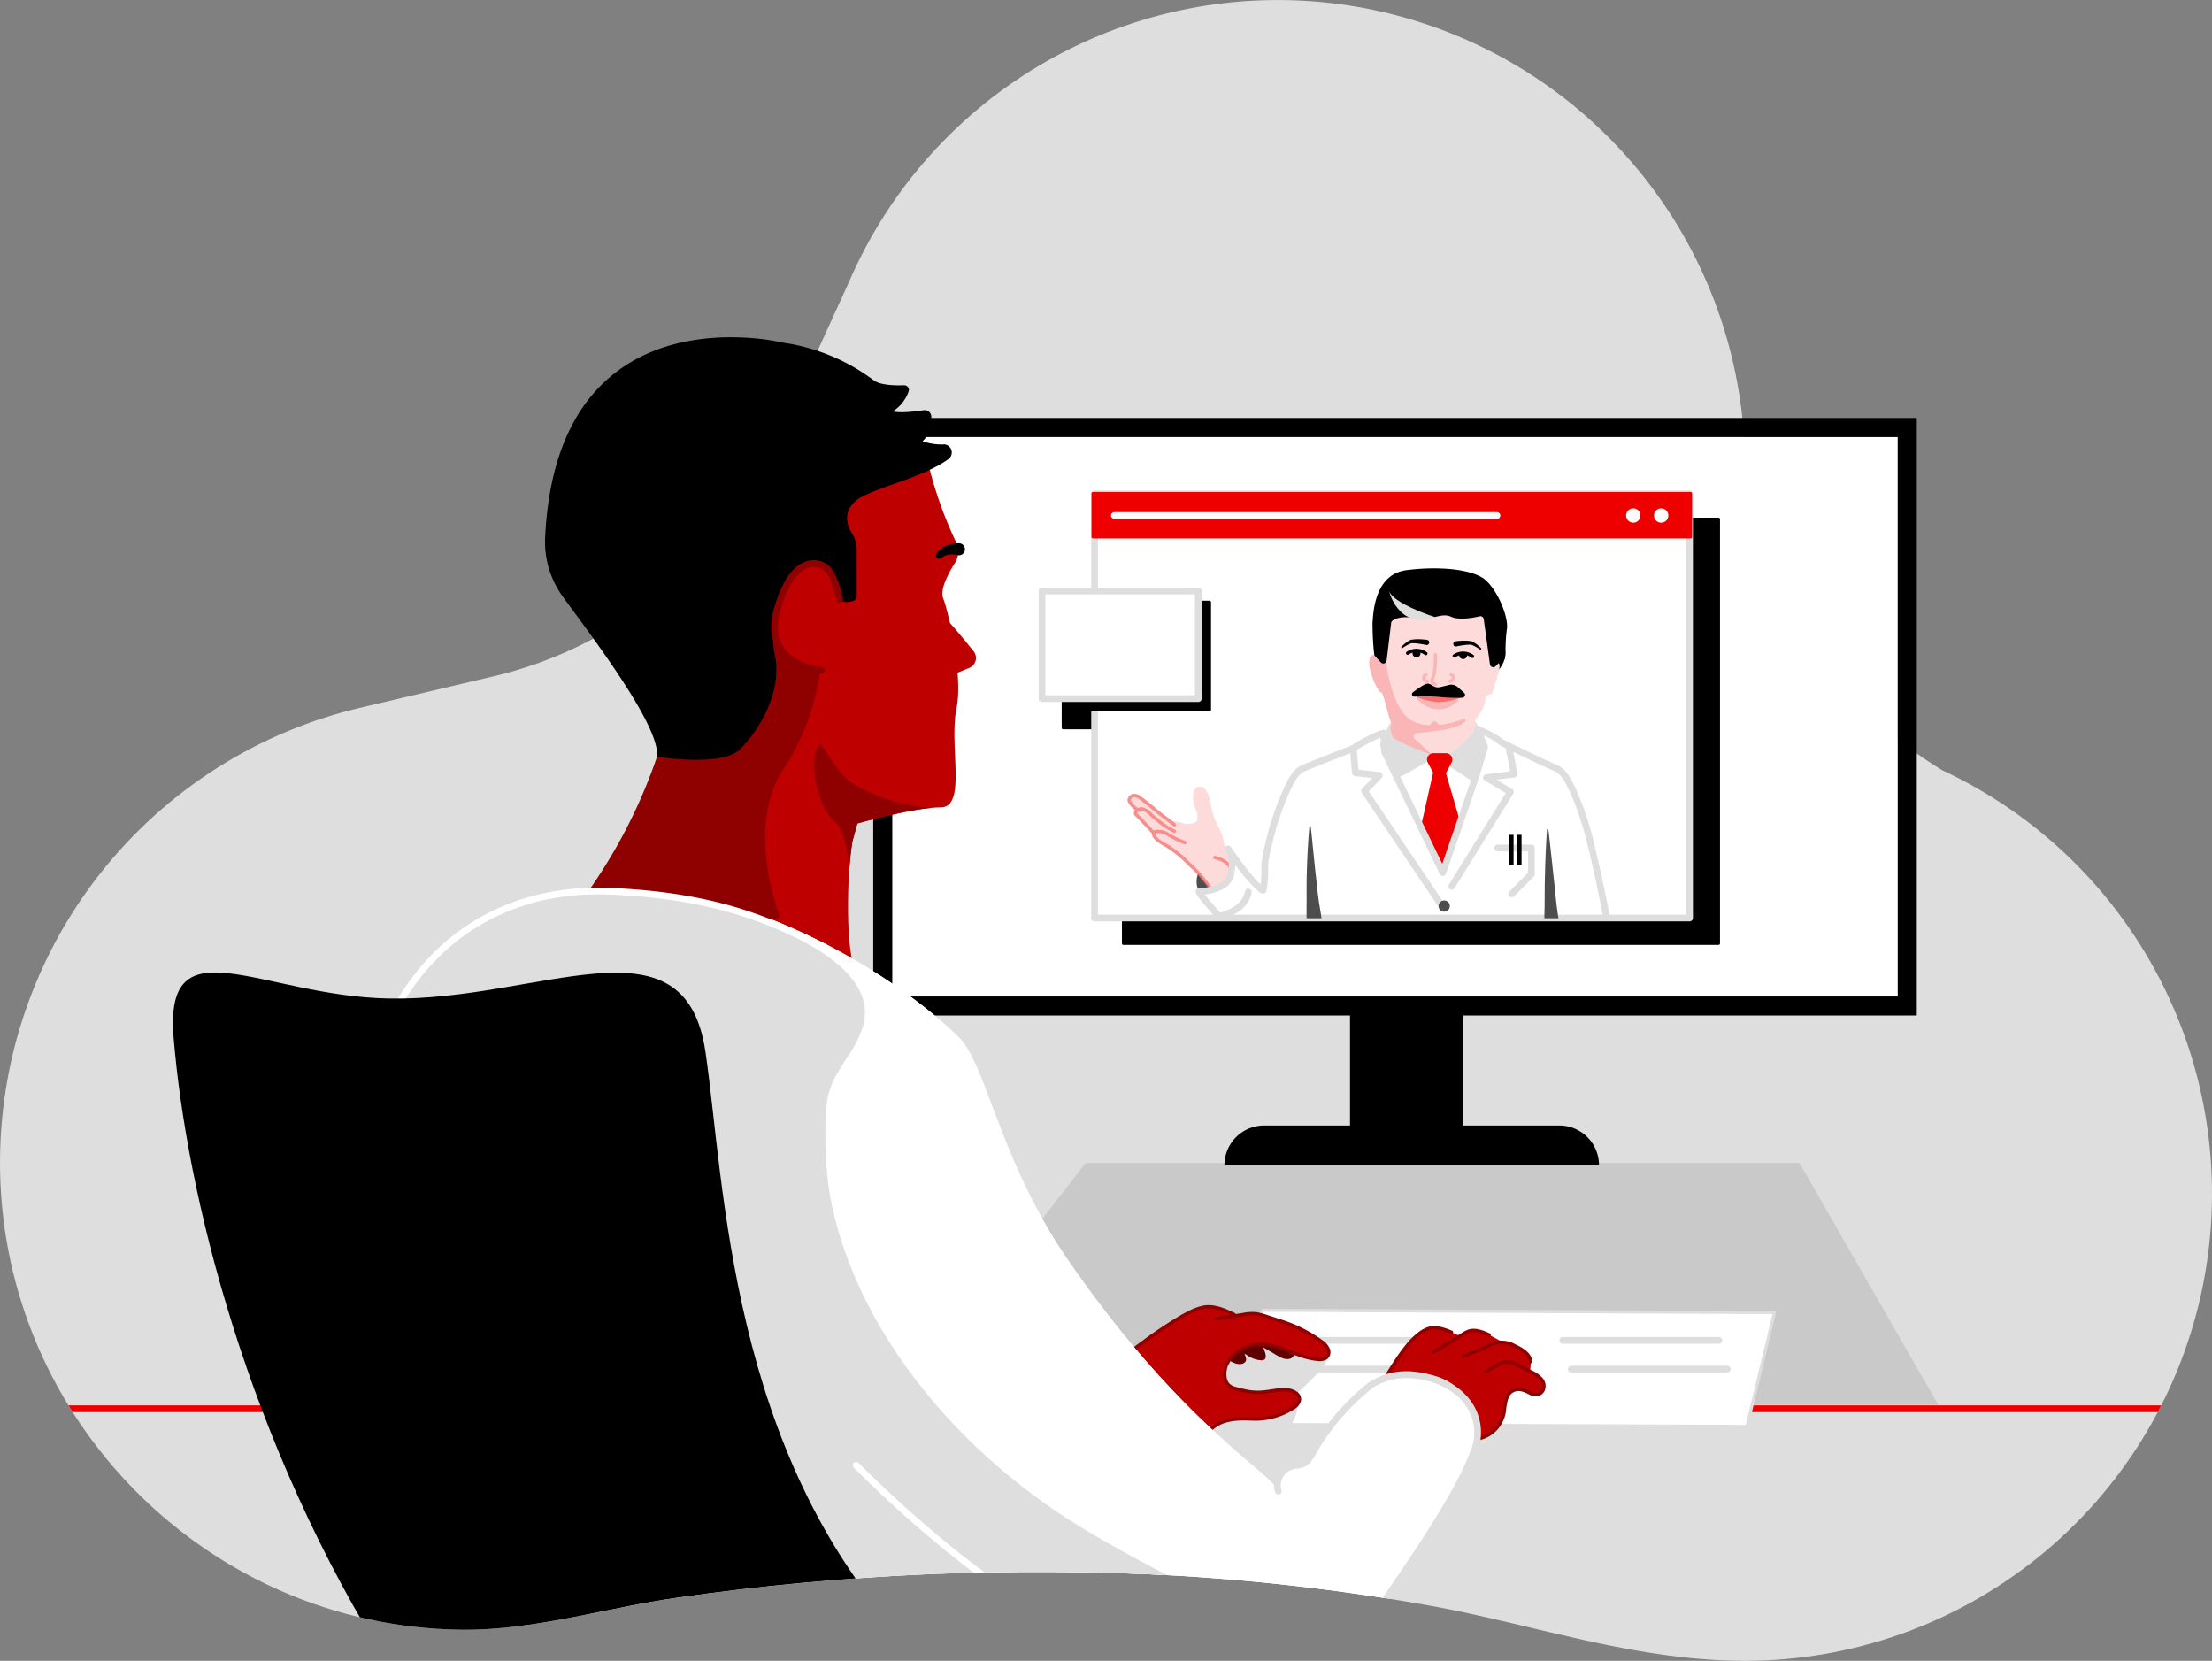 <svg id="why-red-hat-illustration" xmlns="http://www.w3.org/2000/svg" xmlns:xlink="http://www.w3.org/1999/xlink" width="517.334" height="388.379" viewBox="0 0 517.334 388.379">
  <rect x="0" y="0" width="517.334" height="388.379" fill="#808080" stroke="none"/>
  <defs>
    <clipPath id="clip-path">
      <path id="Path_2252" data-name="Path 2252" d="M370.534,143.336l.272-86.169-47.486.019a.838.838,0,0,0-.02-.138A109.255,109.255,0,0,0,114.8,29.262L49.389,45.21c-12.366,27.12-7.135,73.679-36.143,80.527L1.1,128.6A109.274,109.274,0,0,0-83.7,236.39c.682,58.921,48.592,107.018,107.51,107.929,17.373.269,34.179-5.162,51.241-7.548a591.787,591.787,0,0,1,116.367-5.1,503.44,503.44,0,0,1,58.918,6.956c18.882,3.383,37.3,9.267,56.324,11.741a137.378,137.378,0,0,0,17.786,1.236,109.248,109.248,0,0,0,46.09-208.266Z" transform="translate(83.71 36.776)" fill="none"/>
    </clipPath>
    <clipPath id="clip-path-2">
      <path id="Path_2184" data-name="Path 2184" d="M372.8,244.158a4.962,4.962,0,0,0,.231-4.874,92.938,92.938,0,0,1-6.144-16.942c-.552-2.024-7.423-2.807-9.363-5.336-11.281-14.708-38.313-35.391-67.209-10.241-33.864,29.475,13.625,67.086,13.442,77.45-.175,9.914-12.125,39.721-12.125,39.721,8.647,17.7,27.514,17.043,39.454,14.5l.035.186,18.722.48c-2.414-.8-2.647-20.344-1.03-29.82l1.142-4.159s13.17-3.763,19.441-3.763,1.925-14.3,3.763-23.2c1.542-7.472-1.881-22.577-3.136-25.712C369.215,250.439,371.235,246.637,372.8,244.158Z" transform="translate(-278.126 -194.971)" fill="none"/>
    </clipPath>
    <clipPath id="clip-path-3">
      <path id="Path_2193" data-name="Path 2193" d="M232.438,697.977,199,661.652s-.133-47.765,3.707-58.646-7.628-28.479-.507-36.086c14.081-15.042,34.865-15.639,36.662-15.093a89.51,89.51,0,0,1,20.746.074c20.769,2.777,47.938,18,62.933,32.64,6.668,6.508,9.552,28.722,25.476,51.935,26.535,38.682,48.36,50.549,49.4,54.379l-.048-.176a4.7,4.7,0,0,1,4.226-5.9,10.455,10.455,0,0,0,8.364-5.212,56.5,56.5,0,0,1,12.162-13.5,4.625,4.625,0,0,1,.853-.539c2.485-1.217,13.041-6,19.845,5.755a20.188,20.188,0,0,1,1.11,3.99c.479,6.2-.955,11.83-23.935,44.431-9.069,12.865-25.743,19.579-59.514,8.57s-79.3-56.469-109.3-101.03Z" transform="translate(-198.995 -551.253)" fill="none"/>
    </clipPath>
    <clipPath id="clip-path-4">
      <rect id="Rectangle_1741" data-name="Rectangle 1741" width="119.384" height="84.851" fill="none"/>
    </clipPath>
  </defs>
  <g id="Group_5802" data-name="Group 5802" clip-path="url(#clip-path)">
    <g id="Group_5801" data-name="Group 5801">
      <g id="Group_5770" data-name="Group 5770">
        <path id="Path_2150" data-name="Path 2150" d="M370.534,143.336l-1.2-.751a96.431,96.431,0,0,1-45-73.591,110.009,110.009,0,0,0-1.008-11.807.838.838,0,0,0-.02-.138A109.255,109.255,0,0,0,114.8,29.262L97.353,67.519a96.431,96.431,0,0,1-65.586,53.846L1.1,128.6A109.274,109.274,0,0,0-83.7,236.39c.682,58.921,48.592,107.018,107.51,107.929,17.373.269,34.179-5.162,51.241-7.548a591.787,591.787,0,0,1,116.367-5.1,503.44,503.44,0,0,1,58.918,6.956c18.882,3.383,37.3,9.267,56.324,11.741a137.378,137.378,0,0,0,17.786,1.236,109.248,109.248,0,0,0,46.09-208.266Z" transform="translate(83.71 36.776)" fill="#dedede"/>
      </g>
      <rect id="Rectangle_1731" data-name="Rectangle 1731" width="529.021" height="1.571" transform="translate(3.403 328.634)" fill="#e00"/>
      <path id="Path_2151" data-name="Path 2151" d="M717.549,727.943H550.6L506.627,784.51H750Z" transform="translate(-296.686 -455.987)" fill="#c9c9c9"/>
      <g id="Group_5771" data-name="Group 5771" transform="translate(204.226 97.744)">
        <rect id="Rectangle_1732" data-name="Rectangle 1732" width="235.159" height="130.822" transform="translate(4.454 4.454)" fill="#fff"/>
        <path id="Path_2152" data-name="Path 2152" d="M730.17,242.528V373.35H495.012V242.528H730.17m4.454-4.454H490.558V377.8H734.624V238.074Z" transform="translate(-490.558 -238.074)"/>
      </g>
      <rect id="Rectangle_1733" data-name="Rectangle 1733" width="26.485" height="32.979" transform="translate(315.737 233.805)"/>
      <g id="Group_5772" data-name="Group 5772" transform="translate(248.306 144.655)">
        <rect id="Rectangle_1734" data-name="Rectangle 1734" width="26.87" height="25.163" transform="translate(0.363 0.363)"/>
        <path id="Path_2153" data-name="Path 2153" d="M641.74,395.871H614.87a.363.363,0,0,1-.363-.362V370.346a.363.363,0,0,1,.363-.363h26.87a.363.363,0,0,1,.363.363v25.163A.363.363,0,0,1,641.74,395.871Zm-26.508-.725h26.145V370.708H615.232Z" transform="translate(-614.507 -369.983)"/>
      </g>
      <g id="Group_5773" data-name="Group 5773" transform="translate(274.69 306.046)">
        <path id="Path_2154" data-name="Path 2154" d="M823.219,851.95l-133.524-.525,20.378-26.62,119.55.546Z" transform="translate(-689.34 -824.449)" fill="#fff"/>
        <path id="Path_2155" data-name="Path 2155" d="M822.577,851.659h0l-133.524-.526a.354.354,0,0,1-.279-.569l20.378-26.62a.32.32,0,0,1,.283-.139l119.55.546a.354.354,0,0,1,.343.436l-6.4,26.6A.355.355,0,0,1,822.577,851.659Zm-132.81-1.231,132.531.522,6.234-25.893L709.6,824.514Z" transform="translate(-688.699 -823.803)" fill="#dedede"/>
      </g>
      <path id="Path_2156" data-name="Path 2156" d="M716.763,846.91c0-4.059-20.615-4.745-20.615-4.745l-19.3,15.234s25.243,14.05,24.766,8.811a3.153,3.153,0,0,1,.083-.985,9.116,9.116,0,0,0,3.549-.205c3.632-1.191,4.465-4.822,4.726-7.249l-2.256-.41C711.927,853.267,716.763,849.169,716.763,846.91Z" transform="translate(-406.374 -529.589)" fill="#dedede"/>
      <g id="Group_5774" data-name="Group 5774" transform="translate(262.394 121.05)">
        <rect id="Rectangle_1735" data-name="Rectangle 1735" width="139.149" height="99.191" transform="translate(139.511 99.554) rotate(-180)"/>
        <path id="Path_2157" data-name="Path 2157" d="M793.633,403.525H654.485a.363.363,0,0,1-.363-.362V303.971a.363.363,0,0,1,.363-.363H793.633a.363.363,0,0,1,.362.363v99.191A.363.363,0,0,1,793.633,403.525ZM654.847,402.8H793.271V304.333H654.847Z" transform="translate(-654.122 -303.608)"/>
      </g>
      <g id="Group_5775" data-name="Group 5775" transform="translate(255.214 114.701)">
        <path id="Path_2158" data-name="Path 2158" d="M636.14,387.157H775.289V287.965H636.14Z" transform="translate(-635.355 -287.18)" fill="#fff"/>
        <path id="Path_2159" data-name="Path 2159" d="M773.866,386.519H634.717a.785.785,0,0,1-.785-.786V286.542a.785.785,0,0,1,.785-.786H773.866a.786.786,0,0,1,.786.786v99.191A.786.786,0,0,1,773.866,386.519ZM635.5,384.947H773.08v-97.62H635.5Z" transform="translate(-633.932 -285.756)" fill="#dedede"/>
      </g>
      <g id="Group_5776" data-name="Group 5776" transform="translate(255.267 115.044)">
        <rect id="Rectangle_1736" data-name="Rectangle 1736" width="139.748" height="10.143" transform="translate(140.112 10.507) rotate(-180)" fill="#e00"/>
        <path id="Path_2160" data-name="Path 2160" d="M774.193,297.591H634.445a.364.364,0,0,1-.364-.364V287.084a.364.364,0,0,1,.364-.364H774.193a.364.364,0,0,1,.364.364v10.143A.364.364,0,0,1,774.193,297.591Zm-139.384-.728h139.02v-9.415H634.809Z" transform="translate(-634.081 -286.72)" fill="#e00"/>
      </g>
      <g id="Group_5779" data-name="Group 5779" transform="translate(259.818 118.869)">
        <g id="Group_5777" data-name="Group 5777" transform="translate(120.487)">
          <circle id="Ellipse_243" data-name="Ellipse 243" cx="1.68" cy="1.68" r="1.68" fill="#fff"/>
          <circle id="Ellipse_244" data-name="Ellipse 244" cx="1.68" cy="1.68" r="1.68" transform="translate(6.52)" fill="#fff"/>
        </g>
        <g id="Group_5778" data-name="Group 5778" transform="translate(0 0.894)">
          <path id="Path_2161" data-name="Path 2161" d="M737.188,301.56H647.665a.786.786,0,0,1,0-1.571h89.523a.786.786,0,0,1,0,1.571Z" transform="translate(-646.879 -299.989)" fill="#fff"/>
        </g>
      </g>
      <g id="Group_5780" data-name="Group 5780" transform="translate(254.589 140.466)">
        <rect id="Rectangle_1737" data-name="Rectangle 1737" width="27.918" height="25.163" transform="translate(0.363 0.363)"/>
        <path id="Path_2162" data-name="Path 2162" d="M660.456,384.092H632.538a.363.363,0,0,1-.362-.363V358.567a.363.363,0,0,1,.362-.363h27.918a.363.363,0,0,1,.363.363v25.162A.363.363,0,0,1,660.456,384.092Zm-27.555-.725h27.193V358.929H632.9Z" transform="translate(-632.176 -358.204)"/>
      </g>
      <g id="Group_5781" data-name="Group 5781" transform="translate(242.92 137.425)">
        <rect id="Rectangle_1738" data-name="Rectangle 1738" width="36.546" height="25.163" transform="translate(0.785 0.786)" fill="#fff"/>
        <path id="Path_2163" data-name="Path 2163" d="M636.694,376.387H600.149a.785.785,0,0,1-.786-.786V350.439a.786.786,0,0,1,.786-.786h36.546a.786.786,0,0,1,.785.786V375.6A.785.785,0,0,1,636.694,376.387Zm-35.76-1.571h34.975V351.224H600.934Z" transform="translate(-599.363 -349.653)" fill="#dedede"/>
      </g>
      <path id="Path_2164" data-name="Path 2164" d="M809.134,712.579h-87.6a9.281,9.281,0,0,1,9.281-9.281h69.039a9.281,9.281,0,0,1,9.281,9.281Z" transform="translate(-435.166 -440.107)"/>
      <path id="Path_2165" data-name="Path 2165" d="M979.2,843.949H942.717a.786.786,0,1,1,0-1.571H979.2a.786.786,0,0,1,0,1.571Z" transform="translate(-577.184 -529.726)" fill="#dedede"/>
      <path id="Path_2166" data-name="Path 2166" d="M984.6,862.847H948.116a.786.786,0,0,1,0-1.571H984.6a.786.786,0,1,1,0,1.571Z" transform="translate(-580.663 -541.904)" fill="#dedede"/>
      <path id="Path_2167" data-name="Path 2167" d="M807.764,843.949H771.28a.786.786,0,1,1,0-1.571h36.485a.786.786,0,1,1,0,1.571Z" transform="translate(-466.715 -529.726)" fill="#dedede"/>
      <path id="Path_2168" data-name="Path 2168" d="M813.164,862.847H776.68a.786.786,0,1,1,0-1.571h36.484a.786.786,0,1,1,0,1.571Z" transform="translate(-470.195 -541.904)" fill="#dedede"/>
      <path id="Path_2169" data-name="Path 2169" d="M859.923,848.2a7.349,7.349,0,0,0-2.226-1.548l-.378-.2a7.164,7.164,0,0,0,.182-2.229c-.128-1.8-2-2.889-3.641-3.652a8.176,8.176,0,0,0-2.388-.823c-.137-.017-.273-.022-.41-.026-1.4-.806-3.258-1.76-3.258-1.76-1.53-.694-3.25-1.4-4.836-.848a6.624,6.624,0,0,0-1.257.651l-.835.511-.095-.129-1.782-.8c-1.7-.683-3.553-1.377-5.315-.878a7.733,7.733,0,0,0-2.642,1.56c-3.631,2.92-6.945,9.386-9.621,13.2L844,862.379a9.273,9.273,0,0,0,6-3.224c1.815-2.328,1.059-6.366,2.767-7.754,1.64-1.332,3.36-.475,4.6.173s2.562.442,3.111-.849A2.5,2.5,0,0,0,859.923,848.2Z" transform="translate(-499.531 -525.805)" fill="#be0000"/>
      <path id="Path_2170" data-name="Path 2170" d="M884.2,876.458a.393.393,0,0,1-.032-.784,7.295,7.295,0,0,0,7.066-7.088c.264-1.548.514-3.011,1.49-3.8,1.871-1.52,3.85-.487,5.032.13a2.148,2.148,0,0,0,1.7.222,1.492,1.492,0,0,0,.872-.877,2.14,2.14,0,0,0-.5-2.114,7.027,7.027,0,0,0-2.112-1.458l-2.662-1.4c-1.184-.622-2.434-1.2-3.568-.869a19.928,19.928,0,0,0-4.031,2.24.393.393,0,1,1-.454-.641,20.2,20.2,0,0,1,4.264-2.353c1.415-.414,2.828.231,4.154.928l2.661,1.4a7.724,7.724,0,0,1,2.34,1.639,2.871,2.871,0,0,1,.628,2.936,2.278,2.278,0,0,1-1.33,1.308,2.907,2.907,0,0,1-2.324-.266c-1.424-.743-2.815-1.321-4.174-.216-.747.607-.972,1.928-1.211,3.326a8.065,8.065,0,0,1-7.776,7.739Z" transform="translate(-539.733 -539.492)" fill="#8f0000"/>
      <path id="Path_2171" data-name="Path 2171" d="M820.709,850.908a.393.393,0,0,1-.321-.618c.762-1.086,1.578-2.392,2.443-3.775,2.162-3.46,4.613-7.382,7.254-9.506a8.064,8.064,0,0,1,2.781-1.632c1.967-.557,4.048.28,5.569.892a.393.393,0,0,1-.293.729c-1.835-.738-3.482-1.312-5.062-.865a7.4,7.4,0,0,0-2.5,1.488c-2.538,2.041-4.951,5.9-7.081,9.31-.869,1.392-1.691,2.707-2.465,3.81A.392.392,0,0,1,820.709,850.908Z" transform="translate(-498.819 -525.097)" fill="#8f0000"/>
      <path id="Path_2172" data-name="Path 2172" d="M857.985,842.877a.393.393,0,0,1-.205-.728l7.033-4.3a6.967,6.967,0,0,1,1.333-.686c1.686-.588,3.457.1,5.127.861a.393.393,0,0,1-.324.716c-1.589-.721-3.132-1.329-4.545-.835a6.277,6.277,0,0,0-1.181.615l-7.034,4.3A.392.392,0,0,1,857.985,842.877Z" transform="translate(-522.839 -526.221)" fill="#8f0000"/>
      <path id="Path_2173" data-name="Path 2173" d="M893.864,850.108a.393.393,0,0,1-.392-.365c-.112-1.59-1.884-2.612-3.415-3.324a5.772,5.772,0,0,0-6.13.095L878.4,848.8a.393.393,0,1,1-.3-.726l5.531-2.29a6.509,6.509,0,0,1,6.762-.081c1.726.8,3.725,1.982,3.867,3.981a.393.393,0,0,1-.364.419Z" transform="translate(-535.894 -531.297)" fill="#8f0000"/>
      <g id="Group_5788" data-name="Group 5788" transform="translate(40.449 78.857)">
        <g id="Group_5782" data-name="Group 5782" transform="translate(213.125 226.335)">
          <path id="Path_2174" data-name="Path 2174" d="M735.143,841.391q-.719-2.435-1.573-4.828l-7.4.568a2.6,2.6,0,0,0-.669-.548,3.584,3.584,0,0,0-1-.308,61.253,61.253,0,0,0-6.883-.982l.374,2.213a46.519,46.519,0,0,0,6.3,4.554,6.358,6.358,0,0,0,3.467,1.2,1.12,1.12,0,0,0,.58-.154c.432-.292.381-.936.246-1.439a11.356,11.356,0,0,0-.5-1.427c.973.545,1.94,1.1,2.892,1.685,1.052.643,2.283,1.335,3.448.932a1.134,1.134,0,0,0,.8-.812A1.517,1.517,0,0,0,735.143,841.391Z" transform="translate(-686.22 -830.354)" fill="#5f0000"/>
          <path id="Path_2175" data-name="Path 2175" d="M703.787,844.691q-.719-2.435-1.572-4.828l-7.4.568a2.582,2.582,0,0,0-.669-.548,3.59,3.59,0,0,0-1-.308,61.227,61.227,0,0,0-6.883-.982l.374,2.213a46.5,46.5,0,0,0,6.3,4.555,6.362,6.362,0,0,0,3.467,1.2,1.123,1.123,0,0,0,.581-.154c.432-.292.38-.936.246-1.439a11.352,11.352,0,0,0-.5-1.427c.973.546,1.94,1.1,2.892,1.685,1.052.643,2.283,1.335,3.448.932a1.135,1.135,0,0,0,.8-.812A1.514,1.514,0,0,0,703.787,844.691Z" transform="translate(-666.015 -832.48)" fill="#5f0000"/>
          <path id="Path_2176" data-name="Path 2176" d="M686.3,832.231a4.626,4.626,0,0,0-1.416-1.557c-3.87-3.015-8.658-4.551-13.336-6.03a7.765,7.765,0,0,0-4.685-.389l-2.111.33-.375-.288c-2.074-.988-4.277-2-6.564-1.787a12.866,12.866,0,0,0-4.521,1.622,39.548,39.548,0,0,0-9,5.636l-14.975,13.6,25.016,11.926,4.622-4.142c2.38-2.419,6.177-2.58,9.567-2.425a16.492,16.492,0,0,0,9.867-2.711,2.555,2.555,0,0,0,1.282-1.879c.027-1.172-1.251-1.941-2.407-2.139-2.324-.4-4.674.439-7.031.495a19.5,19.5,0,0,1-6.016-1.028c-2.95-.885-1.995-5.073-1.435-5.721l.346-.651a9.294,9.294,0,0,1,6.815-3.8c4.875-.334,9.258,3.187,14.134,3.5a2.5,2.5,0,0,0,2.054-.566A1.845,1.845,0,0,0,686.3,832.231Z" transform="translate(-629.322 -822.098)" fill="#be0000"/>
          <path id="Path_2177" data-name="Path 2177" d="M712.227,853.605c2.339-2.355,5.983-2.448,9.088-2.319a16.887,16.887,0,0,0,10.207-2.715,3.151,3.151,0,0,0,1.512-2.007,2.142,2.142,0,0,0-.874-1.982c-1.461-1.15-3.521-.98-5.25-.746-1.006.136-2,.325-3.017.4a13.018,13.018,0,0,1-3.014-.126,24.669,24.669,0,0,1-3.032-.7,3.116,3.116,0,0,1-1.621-.842,2.732,2.732,0,0,1-.584-1.283,5.15,5.15,0,0,1-.043-1.507c.014-.132.012-.122.038-.271q.029-.177.069-.352a5.157,5.157,0,0,1,.165-.575c.015-.041.031-.08.046-.121.032-.089-.032.061.017-.039.029-.061.057-.122.092-.18.014-.024.033-.047.046-.071.044-.087-.115.188.044-.058.043-.066.075-.141.112-.211a4.291,4.291,0,0,1,.336-.579,8.337,8.337,0,0,1,.82-.93,8.912,8.912,0,0,1,6.768-2.541c3.508.191,6.651,2.069,9.982,2.987a15.015,15.015,0,0,0,2.649.495,3.4,3.4,0,0,0,2.353-.424,2.074,2.074,0,0,0,.667-2.248,4.267,4.267,0,0,0-1.653-2.095,33.622,33.622,0,0,0-9.977-4.982c-.892-.305-1.788-.595-2.685-.88a18.359,18.359,0,0,0-2.883-.791,10.353,10.353,0,0,0-3.118.175l-3.183.5-3.1.484a.4.4,0,0,0-.275.483.4.4,0,0,0,.483.274l6.279-.981a8.754,8.754,0,0,1,3.032-.119,24.7,24.7,0,0,1,2.809.818,45.139,45.139,0,0,1,10.121,4.242,19.6,19.6,0,0,1,2.225,1.566,2.734,2.734,0,0,1,1.227,1.993,1.152,1.152,0,0,1-.4.908,1.748,1.748,0,0,1-.978.32,8.923,8.923,0,0,1-2.479-.266c-3.38-.737-6.435-2.577-9.87-3.106a10.086,10.086,0,0,0-5.032.42,9.737,9.737,0,0,0-4.062,2.8,4.407,4.407,0,0,0-.565.758l-.166.312c-.026.049-.054.1-.079.148-.009.018-.062.131-.017.046s-.038.045-.066.086c-.014.02-.028.041-.041.061a1.771,1.771,0,0,0-.1.186,4.346,4.346,0,0,0-.21.551,6.029,6.029,0,0,0-.156,2.973,3.207,3.207,0,0,0,2.163,2.46,19.4,19.4,0,0,0,5.959,1.06c1.994-.01,3.934-.609,5.928-.6a4.766,4.766,0,0,1,2.387.5,1.538,1.538,0,0,1,.928,1.509c-.14.793-.928,1.3-1.557,1.7a14.263,14.263,0,0,1-2.33,1.183,16.676,16.676,0,0,1-5.142,1.143c-.855.051-1.7,0-2.558-.018-.81-.021-1.623-.016-2.432.039a12,12,0,0,0-4.7,1.164,7.449,7.449,0,0,0-1.869,1.368.393.393,0,0,0,.556.555Z" transform="translate(-682.312 -824.274)" fill="#8f0000"/>
          <path id="Path_2178" data-name="Path 2178" d="M657.042,833.333a40.692,40.692,0,0,1,3.2-2.555q2.191-1.624,4.455-3.148c1.4-.946,2.811-1.873,4.256-2.747.551-.333,1.107-.66,1.676-.962a19.424,19.424,0,0,1,2.99-1.354,7.275,7.275,0,0,1,4.055-.16,20.265,20.265,0,0,1,3.925,1.534.4.4,0,0,0,.537-.141.4.4,0,0,0-.141-.537c-2.318-1.1-4.795-2.217-7.423-1.752a13.248,13.248,0,0,0-3.554,1.331c-.636.318-1.259.653-1.872,1.012a104.646,104.646,0,0,0-8.81,5.884,46.249,46.249,0,0,0-3.854,3.039c-.375.341.182.9.555.555Z" transform="translate(-646.746 -821.403)" fill="#8f0000"/>
        </g>
        <path id="Path_2179" data-name="Path 2179" d="M538.686,370.358c1.292,1.292,4.3,4.951,6.353,7.495a2.506,2.506,0,0,1-1.007,3.9l-4.832,1.977Z" transform="translate(-357.794 -304.427)" fill="#be0000"/>
        <path id="Path_2180" data-name="Path 2180" d="M902.436,848.781" transform="translate(-592.184 -612.709)" fill="none" stroke="#5f0000" stroke-linecap="round" stroke-miterlimit="10" stroke-width="1.85"/>
        <path id="Path_2181" data-name="Path 2181" d="M887.639,858.646" transform="translate(-582.649 -619.066)" fill="none" stroke="#5f0000" stroke-linecap="round" stroke-miterlimit="10" stroke-width="1.85"/>
        <path id="Path_2182" data-name="Path 2182" d="M372.8,244.158a4.962,4.962,0,0,0,.231-4.874,92.938,92.938,0,0,1-6.144-16.942c-.552-2.024-7.423-2.807-9.363-5.336-11.281-14.708-38.313-35.391-67.209-10.241-33.864,29.475,13.625,67.086,13.442,77.45-.175,9.914-2.957,15.3-17.361,39.721s32.75,17.043,44.69,14.5l.035.186,18.722.48c-2.414-.8-2.647-20.344-1.03-29.82l1.142-4.159s13.17-3.763,19.441-3.763,1.925-14.3,3.763-23.2c1.542-7.472-1.881-22.577-3.136-25.712C369.215,250.439,371.235,246.637,372.8,244.158Z" transform="translate(-189.896 -191.412)" fill="#be0000"/>
        <g id="Group_5784" data-name="Group 5784" transform="translate(88.23 3.558)">
          <g id="Group_5783" data-name="Group 5783" clip-path="url(#clip-path-2)">
            <path id="Path_2183" data-name="Path 2183" d="M483.531,467.521a39.2,39.2,0,0,1-23.086-5.914c-3.462-2.18-6.856-9.541-7.438-8.848-2.693,3.206-.513,14.618,3.591,17.952,2.807,2.281,3.68,10.9,3.578,14.515,1.663-4.453,6.545-11.959,11.077-13.392a85.522,85.522,0,0,1,12.3-2.907" transform="translate(-390.05 -361.053)" fill="#8f0000"/>
          </g>
        </g>
        <path id="Path_2185" data-name="Path 2185" d="M443.93,675.27a20.188,20.188,0,0,0-1.11-3.99c-6.8-11.757-17.359-6.972-19.845-5.755a4.625,4.625,0,0,0-.853.539,56.5,56.5,0,0,0-12.162,13.5,10.455,10.455,0,0,1-8.364,5.212,4.7,4.7,0,0,0-4.226,5.9l.048.176c-1.045-3.831-22.87-15.7-49.4-54.379-15.924-23.212-18.808-45.426-25.476-51.935C307.543,569.9,280.374,554.677,259.6,551.9a89.51,89.51,0,0,0-20.746-.074c-1.8-.546-22.581.051-36.662,15.093-7.121,7.607,4.348,25.2.507,36.086S199,661.652,199,661.652l33.442,36.325c4.153,47.091,21.681,111.263,87.844,95.1,18.03-4.405,31.963-29.215,38.74-43.818a29.624,29.624,0,0,0,1.458-20.986h0c26.649,11.918,50.446,4.295,59.514-8.57C442.976,687.1,444.41,681.466,443.93,675.27Z" transform="translate(-138.907 -420.991)" fill="#fff"/>
        <path id="Path_2186" data-name="Path 2186" d="M232.438,697.977,199,661.652s-.133-47.765,3.707-58.646-7.628-28.479-.507-36.086c14.081-15.042,34.865-15.639,36.662-15.093a89.51,89.51,0,0,1,20.746.074c20.769,2.777,47.938,18,62.933,32.64,6.668,6.508,9.552,28.722,25.476,51.935,26.535,38.682,48.36,50.549,49.4,54.379l-.048-.176a4.7,4.7,0,0,1,4.226-5.9c2.822-.234,2.392-1.464,4.7-5.212a56.518,56.518,0,0,1,12.162-13.5c.269-.213,12.373-7.854,24.363,5.216a13.877,13.877,0,0,1,1.11,3.99c.479,6.2-.955,11.83-23.935,44.431-9.069,12.865-25.743,19.579-59.514,8.57s-79.3-56.469-109.3-101.03Z" transform="translate(-138.907 -420.991)" fill="#fff"/>
        <path id="Path_2187" data-name="Path 2187" d="M503.082,618.46" transform="translate(-334.852 -464.297)" fill="#fff" stroke="#dedede" stroke-linecap="round" stroke-linejoin="round" stroke-width="4.417"/>
        <path id="Path_2188" data-name="Path 2188" d="M886.714,863.424" transform="translate(-582.053 -622.145)" fill="none" stroke="#5f0000" stroke-linecap="round" stroke-miterlimit="10" stroke-width="1.85"/>
        <path id="Path_2189" data-name="Path 2189" d="M339.344,433.859s-8.321-20.8.64-34.565a55.25,55.25,0,0,0,8.641-22.563l-7.681-3.84L328.7,360.65,312.38,390.414a124.2,124.2,0,0,1-17,36c-12.12,17.157-1.245,18.482-1.245,18.482Z" transform="translate(-197.324 -298.171)" fill="#8f0000"/>
        <g id="Group_5785" data-name="Group 5785" transform="translate(41.027 128.717)">
          <path id="Path_2190" data-name="Path 2190" d="M259.608,598.167c.88-6.313,6.613-11.043,8.335-17.179,3.983-14.187-17.479-22.916-27.6-26.344-10.608-3.594-22.032-5.131-33.2-5.494-17.11-.556-32.924,5.8-43.744,19.317-11.253,14.058-15.17,32.579-15.767,50.2-1.882,55.528,73.732,149.805,76.719,153.507a1.652,1.652,0,0,0,.2.214c2.519,2.267,47.209,41.434,83.419-.1,18.743-21.5-14.183-65.057-33.957-106.114C259.355,635.723,258.155,608.589,259.608,598.167Z" transform="translate(-146.819 -548.331)" fill="#dedede"/>
          <path id="Path_2191" data-name="Path 2191" d="M268.306,790.655c-23.758,0-43.447-17.081-45.694-19.1a2.458,2.458,0,0,1-.288-.3c-3.217-3.987-78.781-98.3-76.892-154.027.722-21.309,6.085-38.355,15.939-50.666,10.592-13.232,26.356-20.2,44.382-19.611,12.54.407,23.785,2.27,33.424,5.535,8.026,2.719,14.516,5.829,19.291,9.243,7.67,5.484,10.634,11.56,8.81,18.058a30.251,30.251,0,0,1-4.111,8.009c-1.927,2.984-3.748,5.8-4.2,9.066-1.413,10.132-.233,37.292,14.343,67.558,4.526,9.4,9.79,19.014,14.881,28.312,17.364,31.718,33.765,61.678,18.961,78.659-10.388,11.916-22.465,18.371-35.9,19.184Q269.77,790.656,268.306,790.655ZM203.662,548.479c-16.67,0-31.192,6.72-41.067,19.056-9.638,12.041-14.884,28.775-15.595,49.738-1.87,55.144,73.343,149.018,76.545,152.987a.961.961,0,0,0,.117.124c2.289,2.06,23.075,20.1,47.494,18.613,12.994-.787,24.705-7.061,34.807-18.648,14.084-16.155-2.062-45.648-19.155-76.872-5.1-9.316-10.374-18.95-14.918-28.385-14.74-30.6-15.92-58.161-14.484-68.457.5-3.608,2.5-6.706,4.439-9.7a29.08,29.08,0,0,0,3.918-7.581c3.615-12.878-15.423-21.434-27.093-25.388-9.493-3.216-20.586-5.051-32.971-5.453Q204.677,548.479,203.662,548.479Z" transform="translate(-145.396 -546.909)" fill="#fff"/>
        </g>
        <g id="Group_5787" data-name="Group 5787" transform="translate(60.089 130.262)">
          <g id="Group_5786" data-name="Group 5786" clip-path="url(#clip-path-3)">
            <path id="Path_2192" data-name="Path 2192" d="M376.391,682.526c-1.047,36.119,23.97,70.019,54.412,90.506s69.927,30.247,46.578,43.52-73.366-15.023-83.846-28.574-62.416-96.527-62.416-96.527S377.252,652.853,376.391,682.526Z" transform="translate(-284.132 -628.615)" fill="#dedede"/>
          </g>
        </g>
        <path id="Path_2194" data-name="Path 2194" d="M30.186,617.926c-2.26-27.266,20.428-9.758,50.229-9.159,35.395.712,69.306-20.388,74.149,12.424,4.517,30.6,5.436,93.717,47.43,138.367C149.211,785.794,86.183,773.636,81.3,765.975,47.048,712.226,33.167,653.891,30.186,617.926Z" transform="translate(-30.03 -454.131)"/>
        <path id="Path_2195" data-name="Path 2195" d="M538.622,995.986a.785.785,0,0,1-.186-1.549c17.741-4.335,31.557-29.043,38.214-43.385a28.813,28.813,0,0,0,1.418-20.43.785.785,0,0,1,1.073-.943c19.423,8.687,46.544,8.729,58.552-8.3,13.322-18.9,20.45-30.639,23.113-38.065a10.978,10.978,0,0,0-.9-9.93c-2.394-3.757-7.12-6.3-12.641-6.811a14.866,14.866,0,0,0-9.456,2.238,55.373,55.373,0,0,0-11.98,13.3c-.425.691-.774,1.294-1.081,1.827-1.358,2.352-2.041,3.532-4.745,3.757a4.021,4.021,0,0,0-2.977,1.692,3.785,3.785,0,0,0-.557,3.218l.048.178a.786.786,0,0,1-1.516.411l-.048-.177a5.4,5.4,0,0,1,.786-4.531,5.585,5.585,0,0,1,4.134-2.357c1.886-.157,2.2-.7,3.515-2.977.313-.542.667-1.156,1.1-1.865a57.035,57.035,0,0,1,12.343-13.7A16.1,16.1,0,0,1,647.408,865c6,.552,11.169,3.367,13.822,7.53a12.5,12.5,0,0,1,1.054,11.3c-2.712,7.565-9.9,19.42-23.308,38.44-9.146,12.977-32.778,20.528-58.971,9.488a30.338,30.338,0,0,1-1.931,19.945,142.487,142.487,0,0,1-15.24,25.88c-7.835,10.208-15.919,16.389-24.027,18.37A.788.788,0,0,1,538.622,995.986Z" transform="translate(-357.246 -623.116)" fill="#dedede"/>
        <path id="Path_2196" data-name="Path 2196" d="M199,861.686" transform="translate(-138.908 -621.025)" fill="none" stroke="#dedede" stroke-linecap="round" stroke-linejoin="round" stroke-width="4.417"/>
        <path id="Path_2197" data-name="Path 2197" d="M597.972,1017.55a.783.783,0,0,1-.386-.1c-.239-.135-23.945-13.54-29.651-17.027a.786.786,0,0,1,.819-1.341c5.684,3.473,29.366,16.865,29.6,17a.786.786,0,0,1-.387,1.469Z" transform="translate(-376.399 -709.484)" fill="#dedede"/>
        <path id="Path_2198" data-name="Path 2198" d="M363,209.278c1.884-1.565,1.955-5.131,1.955-5.131a1.571,1.571,0,0,0-1.7-2.115c-2.258.344-5.4.684-7.213.285a9.187,9.187,0,0,0,3.685-4.6,1.09,1.09,0,0,0-1.041-1.517c-2.081.074-5.617,0-7.117-1.173a46.219,46.219,0,0,0-21.21-8.787,51.223,51.223,0,0,0-8.309-1.147c-15-.959-45.252,2.641-47.314,46.759a21.8,21.8,0,0,0,4.194,13.859c7.314,10.015,22.7,30.213,21.986,37.341,0,0,15.006,2.464,19.319-1.673s10.125-13.529,8.2-22.17,4.614-25.813,12.225-20.188l2.952,7.25c.65,1.04,3.814.709,4-.5L347.6,234.5a6.44,6.44,0,0,0-1-3.491c-2.585-4.007-.73-7.1,2-8.605,4.816-2.662,14.55-4.717,20.447-8.93a1.919,1.919,0,0,0-.862-3.451A13.167,13.167,0,0,1,363,209.278Z" transform="translate(-187.693 -184.965)"/>
        <path id="Path_2199" data-name="Path 2199" d="M435.131,358.048l-.056,0c-.273-.019-6.735-.52-9.923-5.1-1.872-2.689-2.2-6.18-.971-10.375,1.859-6.353,4.48-10.01,7.79-10.872a5.547,5.547,0,0,1,5.086,1.189c2.06,2.025,3.128,7.431,3.172,7.661a.785.785,0,1,1-1.542.3c-.278-1.429-1.311-5.443-2.732-6.84a4.028,4.028,0,0,0-3.589-.789c-1.882.49-4.569,2.586-6.678,9.793-1.086,3.712-.835,6.751.748,9.029,2.752,3.962,8.689,4.433,8.749,4.437a.785.785,0,0,1-.054,1.569Z" transform="translate(-283.541 -279.397)" fill="#8f0000"/>
      </g>
      <path id="Path_2200" data-name="Path 2200" d="M569.225,975.076c-8.524,0-18.437-1.857-29.8-5.563-17.406-5.674-39.467-21.192-62.118-43.692a.786.786,0,0,1,1.107-1.115c22.481,22.332,44.321,37.714,61.5,43.314,15.615,5.09,28.609,6.654,38.623,4.645a30.792,30.792,0,0,0,20.006-12.92.785.785,0,1,1,1.284.9C593.033,970.281,582.922,975.076,569.225,975.076Z" transform="translate(-277.642 -582.629)" fill="#fff"/>
      <g id="Group_5800" data-name="Group 5800" transform="translate(262.561 129.879)">
        <g id="Group_5799" data-name="Group 5799" clip-path="url(#clip-path-4)">
          <g id="Group_5798" data-name="Group 5798" transform="translate(1.141 3.03)">
            <path id="Path_2201" data-name="Path 2201" d="M706.046,546.586" transform="translate(-688.889 -472.035)" fill="none" stroke="#e00" stroke-linecap="round" stroke-linejoin="round" stroke-width="2.048"/>
            <path id="Path_2202" data-name="Path 2202" d="M776.523,506.62l.816,8.052c.136,1.339.277,2.677.432,4.012q.2,2,.442,4c.085.665.172,1.329.276,1.992l.336,1.98c.094.662.208,1.317.273,1.978s.1,1.325.144,1.984.043,1.329.058,1.993.028,1.327.012,2c0,.665.007,1.332-.026,2.016s0,1.349-.076,2.072l0,.016a.176.176,0,0,1-.318.084,15.157,15.157,0,0,1-1.1-1.835c-.294-.636-.569-1.287-.814-1.946-.223-.657-.423-1.322-.611-1.991s-.314-1.34-.454-2.015a21.943,21.943,0,0,1-.395-4.076l.01-2.047c.015-.681.013-1.361.009-2.04q-.015-2.036.008-4.067c.029-1.355.072-2.709.12-4.062.123-2.706.268-5.406.525-8.1a.168.168,0,0,1,.335,0Z" transform="translate(-733.653 -446.184)" fill="#4d4d4d"/>
            <path id="Path_2203" data-name="Path 2203" d="M932.855,508.549c.331,2.78.62,5.56.927,8.336l.446,4.162.425,4.158c.147,1.384.355,2.765.559,4.141a31.041,31.041,0,0,1,.31,4.144,55.814,55.814,0,0,1-.532,8.408v0a.176.176,0,0,1-.329.06,15.853,15.853,0,0,1-.925-1.992c-.249-.676-.487-1.364-.675-2.052s-.359-1.381-.508-2.075-.262-1.389-.374-2.086a25.669,25.669,0,0,1-.28-4.2c.021-1.406.08-2.811.075-4.212l.026-4.2.106-4.2c.1-2.8.214-5.594.413-8.391a.168.168,0,0,1,.335-.007Z" transform="translate(-834.42 -447.429)" fill="#4d4d4d"/>
            <path id="Path_2204" data-name="Path 2204" d="M741.6,558.873" transform="translate(-711.802 -479.952)" fill="#fff" stroke="#dedede" stroke-linecap="round" stroke-linejoin="round" stroke-width="2.039"/>
            <path id="Path_2205" data-name="Path 2205" d="M806.72,455.13" transform="translate(-753.76 -413.103)" fill="none" stroke="#dedede" stroke-linecap="round" stroke-linejoin="round" stroke-width="2.358"/>
            <path id="Path_2206" data-name="Path 2206" d="M827.836,445.574" transform="translate(-767.367 -406.945)" fill="none" stroke="#dedede" stroke-linecap="round" stroke-linejoin="round" stroke-width="2.358"/>
            <path id="Path_2207" data-name="Path 2207" d="M787.745,492.024a.785.785,0,0,1-.652-.347l-18.417-27.352a.786.786,0,0,1,.083-.981l2.366-2.479-4.028-.474a.785.785,0,0,1-.691-.712l-.4-4.63c-2.319.9-8.153,3.181-10.68,4.237-1.6.67-2.679,3-3.466,4.7l-.136.292a67.949,67.949,0,0,0-4.08,12.313c-.9,3.608-.88,4.354-.857,5.483a28.332,28.332,0,0,1-.36,5.1.786.786,0,1,1-1.557-.212,26.962,26.962,0,0,0,.346-4.86c-.026-1.254-.043-2.083.9-5.894a69.341,69.341,0,0,1,4.181-12.6l.134-.289c.9-1.935,2.121-4.584,4.285-5.49,3.194-1.335,11.609-4.6,11.694-4.632a.785.785,0,0,1,1.066.664l.438,5.036,4.956.583a.785.785,0,0,1,.476,1.322l-3.017,3.161L788.4,490.8a.785.785,0,0,1-.651,1.224Z" transform="translate(-713.901 -411.829)" fill="#dedede"/>
            <path id="Path_2208" data-name="Path 2208" d="M901.9,384.469s2.86,3.052-.8,7.2" transform="translate(-814.574 -367.571)"/>
            <g id="Group_5795" data-name="Group 5795" transform="translate(56.514)">
              <path id="Path_2209" data-name="Path 2209" d="M823.2,361.01s-1.628,10.908-1.628,11.559-1.953-2.442-2.279-1.628,1.14,7.977,2.116,8.3,1.628,7.652,3.745,8.466,5.372,3.582,9.931,3.093,9.768-6.024,10.257-8.954,1.465-1.465,1.791-2.442,2.117-5.861,1.628-6.675-1.575-.1-1.575-.1.924-9.507-1.518-11.624S829.716,354.824,823.2,361.01Z" transform="translate(-818.348 -350.339)" fill="#fddbdb"/>
              <path id="Path_2210" data-name="Path 2210" d="M843.68,384.881c-.274-.06-.569-.113-.855-.161s-.577-.1-.866-.134a10.95,10.95,0,0,0-1.721-.116l.056-.011a3.323,3.323,0,0,0-.54.191c-.186.083-.373.176-.558.275a11.236,11.236,0,0,0-1.084.682.179.179,0,0,1-.262-.059.225.225,0,0,1,.031-.266,8.894,8.894,0,0,1,1.021-.91,6.189,6.189,0,0,1,.569-.388,3.966,3.966,0,0,1,.646-.324l.012,0,.044-.007a10.231,10.231,0,0,1,1.863-.117q.461.013.919.046c.307.026.6.058.92.1a.593.593,0,0,1,.474.68.574.574,0,0,1-.625.528l-.038-.006Z" transform="translate(-830.315 -366.967)"/>
              <path id="Path_2211" data-name="Path 2211" d="M872.735,385.845c.274-.06.568-.113.855-.161s.577-.1.866-.134a10.954,10.954,0,0,1,1.721-.116l-.056-.011a3.33,3.33,0,0,1,.54.191c.187.083.373.176.558.275a11.307,11.307,0,0,1,1.084.682.179.179,0,0,0,.262-.059.225.225,0,0,0-.031-.266,8.9,8.9,0,0,0-1.021-.91,6.2,6.2,0,0,0-.569-.388,3.905,3.905,0,0,0-.646-.324l-.012,0-.044-.007a10.26,10.26,0,0,0-1.863-.117q-.46.012-.919.046c-.307.026-.605.058-.92.1a.593.593,0,0,0-.474.68.575.575,0,0,0,.626.528l.037-.007Z" transform="translate(-852.378 -367.588)"/>
              <path id="Path_2212" data-name="Path 2212" d="M845.553,391.34a.4.4,0,0,1-.223-.069,3.255,3.255,0,0,0-3.8-.108.393.393,0,0,1-.482-.62,4.066,4.066,0,0,1,4.727.082.393.393,0,0,1-.223.716Z" transform="translate(-832.298 -371.02)"/>
              <path id="Path_2213" data-name="Path 2213" d="M847.02,391.868a.934.934,0,1,1-1.746.022" transform="translate(-835.08 -372.339)"/>
              <path id="Path_2214" data-name="Path 2214" d="M876.227,393.172A.394.394,0,0,1,876,393.1a3.231,3.231,0,0,0-3.8-.107.393.393,0,0,1-.481-.621,4.068,4.068,0,0,1,4.728.082.393.393,0,0,1-.223.716Z" transform="translate(-852.063 -372.201)"/>
              <path id="Path_2215" data-name="Path 2215" d="M877.692,393.02a.934.934,0,1,1-1.746.022" transform="translate(-854.845 -373.081)"/>
              <path id="Path_2216" data-name="Path 2216" d="M869,407.969a.393.393,0,0,1-.082-.776c.359-.078.49-.177.517-.4.022-.179-.017-.319-.279-.427a.393.393,0,0,1,.3-.726,1.14,1.14,0,0,1,.758,1.249,1.273,1.273,0,0,1-1.13,1.067A.372.372,0,0,1,869,407.969Z" transform="translate(-850.152 -381.196)" fill="#fab6b6"/>
              <path id="Path_2217" data-name="Path 2217" d="M852.745,408.069a1.136,1.136,0,0,1-1.167-.848,1.275,1.275,0,0,1,.617-1.427.393.393,0,0,1,.456.64c-.3.213-.38.357-.319.567a.355.355,0,0,0,.425.283h.006a.393.393,0,0,1,.006.786Z" transform="translate(-839.146 -381.265)" fill="#fab6b6"/>
              <g id="Group_5789" data-name="Group 5789" transform="translate(11.061 29.971)">
                <path id="Path_2218" data-name="Path 2218" d="M848.609,422.018a6.392,6.392,0,0,0,4.78,2.4,5.563,5.563,0,0,0,4.366-1.9S852.129,423.487,848.609,422.018Z" transform="translate(-848.328 -421.737)" fill="#fab6b6"/>
                <path id="Path_2219" data-name="Path 2219" d="M852.844,424.188a6.622,6.622,0,0,1-4.97-2.511.281.281,0,0,1,.334-.427c3.405,1.421,8.935.494,8.991.484a.281.281,0,0,1,.274.444,5.8,5.8,0,0,1-4.591,2.011Zm-3.733-2.043a5.787,5.787,0,0,0,3.734,1.48h.034a5.636,5.636,0,0,0,3.564-1.217A21.138,21.138,0,0,1,849.111,422.146Z" transform="translate(-847.818 -421.228)" fill="#fab6b6"/>
              </g>
              <g id="Group_5791" data-name="Group 5791" transform="translate(10.992 29.349)">
                <g id="Group_5790" data-name="Group 5790">
                  <path id="Path_2220" data-name="Path 2220" d="M853.647,420.5a4.238,4.238,0,0,0-2.542-.05,21.768,21.768,0,0,1-2.691.03,16.336,16.336,0,0,0,5.234,1.158,19.506,19.506,0,0,0,5.2-1.158,21.77,21.77,0,0,1-2.691-.03,4.237,4.237,0,0,0-2.542.05" transform="translate(-848.133 -419.99)" fill="#f56d6d"/>
                  <path id="Path_2221" data-name="Path 2221" d="M853,421.409a16.75,16.75,0,0,1-5.2-1.18.282.282,0,0,1-.169-.32.29.29,0,0,1,.287-.221,21.491,21.491,0,0,0,2.641-.028c.149-.02.295-.043.439-.067a26.456,26.456,0,0,0,4.247,0c.144.023.29.047.439.067a21.691,21.691,0,0,0,2.641.028.3.3,0,0,1,.288.224.281.281,0,0,1-.176.32,19.524,19.524,0,0,1-5.291,1.175Zm-3.311-1.133a12.611,12.611,0,0,0,3.444.57,14.589,14.589,0,0,0,3.314-.572,8.377,8.377,0,0,1-.838-.056c-.154-.021-.305-.045-.455-.07a3.245,3.245,0,0,0-1.835.057.334.334,0,0,1-.4,0,3.242,3.242,0,0,0-1.835-.057c-.149.025-.3.049-.455.07A9.131,9.131,0,0,1,849.688,420.276Z" transform="translate(-847.624 -419.481)" fill="#f56d6d"/>
                </g>
              </g>
              <path id="Path_2222" data-name="Path 2222" d="M845.424,415.786a.565.565,0,0,1-.339-1.016c1.136-.862,2.794-2.032,3.412-2.032.977,0,1.465,1.139,2.931.814.7-.155,1.467-.347,2.083-.5a2.258,2.258,0,0,1,2.082.517l1.463,1.331a.649.649,0,0,1-.427,1.13,36.926,36.926,0,0,1-5.527-.194A43.98,43.98,0,0,0,845.424,415.786Z" transform="translate(-834.851 -385.787)"/>
              <path id="Path_2223" data-name="Path 2223" d="M834.02,435.292a3.873,3.873,0,0,0,1.3,3.175c1.465,1.058,9.615,7.889,9.615,7.889s7.655-5.631,7.736-9.05-.175-3.967-.175-3.967Z" transform="translate(-827.862 -399.061)" fill="#fddbdb"/>
              <g id="Group_5792" data-name="Group 5792" transform="translate(0 20.235)">
                <path id="Path_2224" data-name="Path 2224" d="M820.219,396.187s-2.279-3.256-2.849-.9,2.035,7.733,2.686,7.571,1.957,7.986,3.341,8.881a1.716,1.716,0,0,0,.74.943c.57.325,10.2,7.443,10.2,7.443l-6.958-6.318a.972.972,0,0,1,.7-1.465c2.392-.327,9.927-.763,11.338-2.8a.124.124,0,0,0-.153-.187c-1.837.847-8.39,2.651-12.284.426-5.128-2.93-6.227-14.53-6.227-14.53Z" transform="translate(-817.084 -394.227)" fill="#fab6b6"/>
                <path id="Path_2225" data-name="Path 2225" d="M833.962,419.963a.208.208,0,0,1-.123-.041c-3.326-2.459-9.733-7.177-10.175-7.429a1.915,1.915,0,0,1-.813-.995c-.818-.639-1.541-3.319-2.18-5.692a16.514,16.514,0,0,0-1-3.108.668.668,0,0,1-.44-.227c-.938-.93-2.953-5.452-2.434-7.6.143-.593.41-.93.792-1,.8-.151,1.808,1.015,2.234,1.568l.373-.659a.2.2,0,0,1,.223-.1.208.208,0,0,1,.163.183c.011.115,1.148,11.527,6.124,14.37,3.8,2.171,10.2.442,12.1-.434a.328.328,0,0,1,.392.086.332.332,0,0,1,.018.405c-1.235,1.786-6.693,2.368-9.953,2.716-.613.065-1.139.122-1.527.175a.765.765,0,0,0-.565,1.129l6.934,6.3a.207.207,0,0,1-.139.36Zm-14.218-17.687c.362,0,.606.751,1.326,3.423.573,2.126,1.358,5.037,2.069,5.5a.206.206,0,0,1,.087.119,1.524,1.524,0,0,0,.643.819c.358.2,4.093,2.943,6.947,5.044l-3.95-3.587a.232.232,0,0,1-.038-.047,1.179,1.179,0,0,1,.849-1.777c.392-.054.921-.11,1.539-.176,2.816-.3,7.923-.845,9.43-2.279-2.279.926-8.4,2.413-12.143.275-2.176-1.243-3.9-4.1-5.133-8.488a40.69,40.69,0,0,1-1.123-5.569l-.218.385a.2.2,0,0,1-.17.1.2.2,0,0,1-.18-.088c-.488-.7-1.466-1.761-2.011-1.659-.208.04-.366.273-.467.694-.536,2.22,1.853,7.164,2.464,7.32A.309.309,0,0,1,819.744,402.275Z" transform="translate(-816.715 -393.853)" fill="#fab6b6"/>
              </g>
              <path id="Path_2226" data-name="Path 2226" d="M820.816,358.95l-1.363-1.488a.778.778,0,0,1-.2-.455,67.03,67.03,0,0,1-.383-7.268c.163-1.628.163-11.4,7.977-12.373s14.653-.163,17.746,1.791,6.186,8.954,5.7,12.048-.163,7-.651,7a7.623,7.623,0,0,0-1.99,1.639.779.779,0,0,1-1.32-.448l-1.455-10.582a.779.779,0,0,0-.947-.654c-1.535.359-4.83.969-6.661.114-2.442-1.139-4.721,1.14-8.629.326-2.953-.615-4.511.165-5.1.582a.766.766,0,0,0-.313.536l-1.062,8.8A.78.78,0,0,1,820.816,358.95Z" transform="translate(-818.084 -336.953)"/>
              <g id="Group_5793" data-name="Group 5793" transform="translate(13.929 35.785)">
                <path id="Path_2227" data-name="Path 2227" d="M856.462,439.091l.763-.764a.571.571,0,0,1,.855.053l.458.588S856.706,439.824,856.462,439.091Z" transform="translate(-856.255 -437.954)" fill="#fab6b6"/>
                <path id="Path_2228" data-name="Path 2228" d="M856.643,439.218a1.047,1.047,0,0,1-.411-.072.594.594,0,0,1-.34-.365.208.208,0,0,1,.05-.212l.763-.763a.779.779,0,0,1,1.165.072l.457.589a.206.206,0,0,1-.076.314A4.617,4.617,0,0,1,856.643,439.218Zm-.291-.475a.273.273,0,0,0,.043.023,2.567,2.567,0,0,0,1.441-.256l-.293-.377a.361.361,0,0,0-.265-.14.341.341,0,0,0-.281.106Z" transform="translate(-855.881 -437.579)" fill="#fab6b6"/>
              </g>
              <g id="Group_5794" data-name="Group 5794" transform="translate(4.79 34.914)">
                <path id="Path_2229" data-name="Path 2229" d="M831.916,435.709l-1.151,1.973.493,4.933,8.14,2.467-5.262-7.153Z" transform="translate(-830.558 -435.503)" fill="#fab6b6"/>
                <path id="Path_2230" data-name="Path 2230" d="M839.023,444.914a.2.2,0,0,1-.06-.009l-8.14-2.467a.208.208,0,0,1-.146-.177l-.493-4.934a.2.2,0,0,1,.027-.125l1.151-1.973a.207.207,0,0,1,.152-.1.2.2,0,0,1,.172.059l2.22,2.22,5.282,7.177a.206.206,0,0,1-.166.329Zm-7.948-2.831,7.413,2.246-4.893-6.652-2.01-2.007-.983,1.684Z" transform="translate(-830.184 -435.128)" fill="#fab6b6"/>
              </g>
              <path id="Path_2231" data-name="Path 2231" d="M858.052,400.371a.39.39,0,0,1-.19-.049c-1.193-.659-1.064-1.24-.711-2.12.081-.2.172-.429.253-.692a22.511,22.511,0,0,0,.3-4.5.393.393,0,0,1,.384-.4h.009a.393.393,0,0,1,.393.384,22.574,22.574,0,0,1-.331,4.744c-.09.3-.188.54-.275.755-.285.711-.309.768.362,1.139a.393.393,0,0,1-.19.737Z" transform="translate(-842.613 -372.817)" fill="#fab6b6"/>
            </g>
            <path id="Path_2232" data-name="Path 2232" d="M840.4,357.37s-10.389-3.3-10.924-6.455C829.475,350.915,831.576,360.524,840.4,357.37Z" transform="translate(-768.423 -345.95)" fill="#dedede"/>
            <path id="Path_2233" data-name="Path 2233" d="M681.19,495.178l-.717-1.389a9.619,9.619,0,0,0-1.389-4.066c-.117-.218-.214-.4-.273-.529a18.869,18.869,0,0,1-1.478-4.75c-.091-1.151-.683-3.093-1.712-3.8a1.353,1.353,0,0,0-1.17-.22,1.517,1.517,0,0,0-.936.815,5.755,5.755,0,0,0,.137,4.018,5.665,5.665,0,0,1,.562,3.137c-.02.1-.147.212-.346.317a4.8,4.8,0,0,1-2.834.314,20.01,20.01,0,0,0-2.919-.693c-.658-.51-1.505-1.162-2.025-1.548-.347-.258-.986-.785-1.725-1.4-1.278-1.056-2.727-2.253-3.534-2.777a2.087,2.087,0,0,0-1.887-.384,1.586,1.586,0,0,0-.958,1.074c-.254.824,1,1.994,1.721,2.59a1.239,1.239,0,0,0-.165.239.942.942,0,0,0,.246,1.177c.658.6,3.31,3.451,3.9,4.089-.109.893,1,1.984,3.165,3.1a26.13,26.13,0,0,1,5.009,4.083c.509.486.989.945,1.392,1.3a31.537,31.537,0,0,1,3.733,4.72.339.339,0,0,0,.284.154.357.357,0,0,0,.072-.008c2.511-.547,4.132-1.655,4.816-3.291C683.34,498.622,681.264,495.292,681.19,495.178Z" transform="translate(-657.897 -429.366)" fill="#fddbdb"/>
            <path id="Path_2234" data-name="Path 2234" d="M703.532,537.542s2.116,2.6,2.929,3.715l-2.046.431-.694.086a5.152,5.152,0,0,1-.189-4.231" transform="translate(-687.018 -466.207)" fill="#4d4d4d"/>
            <path id="Path_2235" data-name="Path 2235" d="M715.809,554.812a.785.785,0,0,1-.116-1.562c.091-.014,5.636-.925,6.461-5.1a.785.785,0,0,1,1.541.3c-1.042,5.281-7.493,6.311-7.768,6.352A.766.766,0,0,1,715.809,554.812Z" transform="translate(-694.675 -472.632)" fill="#dedede"/>
            <g id="Group_5796" data-name="Group 5796" transform="translate(0 52.716)" opacity="0.7">
              <path id="Path_2236" data-name="Path 2236" d="M687.728,523.044a.392.392,0,0,1-.323-.169,35.175,35.175,0,0,0-3.858-4.7c-.4-.356-.888-.816-1.4-1.3a26.219,26.219,0,0,0-5.024-4.074c-2.385-1.227-3.506-2.43-3.158-3.389a1.024,1.024,0,0,1,.649-.614,4.641,4.641,0,0,1,3.455.851,26.026,26.026,0,0,0,3.663,1.739.393.393,0,0,1-.271.738,26.4,26.4,0,0,1-3.789-1.8,4.07,4.07,0,0,0-2.792-.791c-.144.052-.169.121-.177.144-.122.336.517,1.258,2.779,2.421a26.687,26.687,0,0,1,5.206,4.2c.506.481.985.936,1.378,1.282a35.125,35.125,0,0,1,3.984,4.841.393.393,0,0,1-.1.546A.388.388,0,0,1,687.728,523.044Z" transform="translate(-668.176 -500.336)" fill="#f56d6d"/>
              <path id="Path_2237" data-name="Path 2237" d="M666.634,500.5a.393.393,0,0,1-.289-.126c-.033-.036-3.28-3.547-4.017-4.215a.993.993,0,0,1-.258-1.241,1.956,1.956,0,0,1,2.122-.815,4.5,4.5,0,0,1,2.1,1.43,4.557,4.557,0,0,0,.563.521c.153.1.4.306.751.588a16.954,16.954,0,0,0,3.958,2.638.393.393,0,0,1-.254.743,17.118,17.118,0,0,1-4.2-2.771c-.305-.248-.569-.462-.692-.544a4.841,4.841,0,0,1-.687-.624,3.917,3.917,0,0,0-1.706-1.214,1.214,1.214,0,0,0-1.254.409c-.037.072-.064.16.088.3.762.691,3.932,4.118,4.066,4.263a.393.393,0,0,1-.288.66Z" transform="translate(-660.476 -490.902)" fill="#f56d6d"/>
              <path id="Path_2238" data-name="Path 2238" d="M668.758,492.831a.39.39,0,0,1-.241-.084c-.02-.016-2.028-1.584-2.961-2.275-.363-.27-1.009-.8-1.757-1.42-1.2-.991-2.694-2.225-3.465-2.726a1.472,1.472,0,0,0-1.239-.31.9.9,0,0,0-.508.6c-.088.287.784,1.285,1.794,2.054a.393.393,0,1,1-.476.625c-.564-.429-2.379-1.905-2.07-2.91a1.64,1.64,0,0,1,.991-1.109,2.143,2.143,0,0,1,1.935.39c.808.526,2.258,1.723,3.537,2.779.739.61,1.378,1.138,1.725,1.4.94.7,2.956,2.271,2.976,2.287a.393.393,0,0,1-.242.7Z" transform="translate(-657.801 -485.186)" fill="#f56d6d"/>
              <path id="Path_2239" data-name="Path 2239" d="M718.388,529.778a.392.392,0,0,1-.382-.3c-.3-1.275-1.533-2.239-3.467-2.716-.064-.016-.107-.027-.127-.034a.393.393,0,0,1,.244-.747l.071.018c2.235.55,3.671,1.721,4.044,3.3a.393.393,0,0,1-.291.473A.387.387,0,0,1,718.388,529.778Z" transform="translate(-694.106 -511.461)" fill="#f56d6d"/>
            </g>
            <path id="Path_2240" data-name="Path 2240" d="M704.238,537.542" transform="translate(-687.724 -466.207)" fill="none" stroke="#e00" stroke-linecap="round" stroke-linejoin="round" stroke-width="1.907"/>
            <path id="Path_2241" data-name="Path 2241" d="M718.061,545.263a.783.783,0,0,1-.471-.157c-1.248-.936-2.3-1.69-3.223-2.354a25.4,25.4,0,0,1-5.439-4.66c-1-1.223-2.04-2.412-2.956-3.462-1.933-2.214-3.042-3.508-3.359-4.332a.786.786,0,0,1,.733-1.067c.064,0,6.47-.057,6.781-3.9.021-.262.063-.509.1-.747l.015-.089a5.7,5.7,0,0,0-.5-3.684c-.108-.158-.175-.258-.2-.288a.785.785,0,0,1,1.279-.91c.083.11.16.223.232.338.963,1.4,5.03,7.208,7.471,9.065a.786.786,0,0,1-.951,1.25,37.515,37.515,0,0,1-5.682-6.441,9.2,9.2,0,0,1-.108.931l-.015.092c-.036.214-.071.417-.087.612-.181,2.235-1.727,3.872-4.47,4.732a13.913,13.913,0,0,1-2.51.52c.589.766,1.5,1.808,2.442,2.889.924,1.058,1.971,2.258,2.988,3.5a24.3,24.3,0,0,0,5.139,4.379c.932.669,1.988,1.428,3.249,2.374a.785.785,0,0,1-.472,1.414Z" transform="translate(-686.643 -454.449)" fill="#dedede"/>
            <path id="Path_2242" data-name="Path 2242" d="M853.717,468.207,850.648,481.8l5.152,9.935,4.276-10.483-3.947-13.484Z" transform="translate(-782.066 -421.247)" fill="#e00"/>
            <path id="Path_2243" data-name="Path 2243" d="M865.227,493.058a.785.785,0,0,1-.777-.68c-.9-6.635-3.148-17.3-4.8-23.974a67.925,67.925,0,0,0-4.081-12.313l-.136-.292c-.787-1.7-1.865-4.03-3.466-4.7-3.206-1.34-12.388-5.85-12.777-6.041a.784.784,0,0,1-.182-.124,16.179,16.179,0,0,0-3.684-2.227l.965,2.424a.784.784,0,0,1,.023.514l-1.973,6.66-7.818,22.738a.786.786,0,0,1-.7.529.8.8,0,0,1-.754-.443L811.4,446.777a.777.777,0,0,1-.078-.314l-.111-3.245c-.469.193-1.2.52-2.3,1.071a24.3,24.3,0,0,0-3.6,2.082.785.785,0,0,1-.968-1.237,24.868,24.868,0,0,1,3.861-2.25c3.36-1.681,3.728-1.558,4-1.468a.786.786,0,0,1,.536.718l.14,4.11,12.766,26.483,7.187-20.9,1.886-6.366-1.568-3.937a.786.786,0,0,1,1.012-1.024,23.731,23.731,0,0,1,5.806,3.2c1.009.5,9.605,4.7,12.594,5.954,2.165.905,3.391,3.555,4.286,5.49l.134.289a69.354,69.354,0,0,1,4.181,12.6c1.665,6.71,3.925,17.451,4.835,24.141a.788.788,0,0,1-.78.892ZM812,442.941Z" transform="translate(-752.04 -403.641)" fill="#dedede"/>
            <path id="Path_2244" data-name="Path 2244" d="M865.136,537.012" transform="translate(-791.402 -465.865)" fill="none" stroke="#dedede" stroke-linecap="round" stroke-linejoin="round" stroke-width="2.358"/>
            <path id="Path_2245" data-name="Path 2245" d="M869.569,486.435a.786.786,0,0,1-.666-1.2l13.308-21.41-4.93-2.934a.786.786,0,0,1,.3-1.454l5.662-.717-1.071-5.479a.785.785,0,1,1,1.542-.3l1.233,6.3a.786.786,0,0,1-.672.93l-4.231.536,3.656,2.176a.786.786,0,0,1,.266,1.089l-13.731,22.09A.785.785,0,0,1,869.569,486.435Z" transform="translate(-793.753 -411.283)" fill="#dedede"/>
            <path id="Path_2246" data-name="Path 2246" d="M903.068,530.9a.786.786,0,0,1-.555-1.341l4.374-4.374v-5.028H899.78a.786.786,0,0,1,0-1.571h7.893a.786.786,0,0,1,.786.786v6.139a.785.785,0,0,1-.23.555l-4.6,4.6A.783.783,0,0,1,903.068,530.9Z" transform="translate(-813.219 -453.989)" fill="#dedede"/>
            <rect id="Rectangle_1739" data-name="Rectangle 1739" width="1.096" height="7.016" transform="translate(89.192 62.308)"/>
            <rect id="Rectangle_1740" data-name="Rectangle 1740" width="1.096" height="7.016" transform="translate(91.055 62.308)"/>
            <circle id="Ellipse_245" data-name="Ellipse 245" cx="1.316" cy="1.316" r="1.316" transform="translate(72.748 77.656)" fill="#4d4d4d"/>
            <path id="Path_2247" data-name="Path 2247" d="M869.76,459.137" transform="translate(-794.381 -415.685)" fill="#fff" stroke="#dedede" stroke-linecap="round" stroke-linejoin="round" stroke-width="2.358"/>
            <g id="Group_5797" data-name="Group 5797" transform="translate(59.048 35.946)">
              <path id="Path_2248" data-name="Path 2248" d="M846.415,438.323a1.047,1.047,0,0,1,.031.181,1.942,1.942,0,0,0-.136-.422l-.189-.052.02,1.625a7.809,7.809,0,0,1-1.513,1.922,51.559,51.559,0,0,1-4.457,3.96l-4.463.054s-8.314-2.879-8.953-4.293a6.394,6.394,0,0,1-.495-2.114l.247-.828s-.1-.447-.259-.163c0,0-.2.382-.492.94a25.624,25.624,0,0,0-1.915,4.22c.037.564,4.038,6.864,3.766,7.691s7.894-4.166,7.894-4.166l2.169-.144s8.258,5.545,8.133,5.31,2.329-6.9,2.211-8.668A20.8,20.8,0,0,0,846.415,438.323Z" transform="translate(-823.841 -438.03)" fill="#dedede"/>
              <path id="Path_2249" data-name="Path 2249" d="M887.023,438.175l.105.241A.745.745,0,0,0,887.023,438.175Z" transform="translate(-864.554 -438.123)" fill="#dedede"/>
            </g>
            <path id="Path_2250" data-name="Path 2250" d="M857.758,458.472h1.551a1.507,1.507,0,0,1,1.2,2.256l-.776,1.454-.775,1.454c-1.174,2.2-.459,3.651-2.406,0l-.775-1.454L855,460.728a1.507,1.507,0,0,1,1.2-2.256Z" transform="translate(-784.752 -415.256)" fill="#e00"/>
          </g>
        </g>
      </g>
    </g>
    <path id="Path_2251" data-name="Path 2251" d="M531.9,322.823c.064-.09.094-.13.138-.186s.082-.1.123-.149c.083-.1.168-.185.255-.273a5.108,5.108,0,0,1,.557-.476,6.177,6.177,0,0,1,1.27-.721,7.163,7.163,0,0,1,1.4-.408c.239-.053.476-.068.718-.1s.478-.026.719-.037a1.4,1.4,0,0,1,.13,2.8,1.418,1.418,0,0,1-.343-.026l-.053-.011-.486-.1c-.16-.016-.327-.054-.488-.058a4.9,4.9,0,0,0-.971.022,4.179,4.179,0,0,0-.935.247,3.235,3.235,0,0,0-.436.209c-.068.039-.138.081-.2.124l-.091.063c-.026.016-.063.052-.063.039a.785.785,0,1,1-1.244-.96Z" transform="translate(-312.868 -193.424)"/>
  </g>
</svg>
